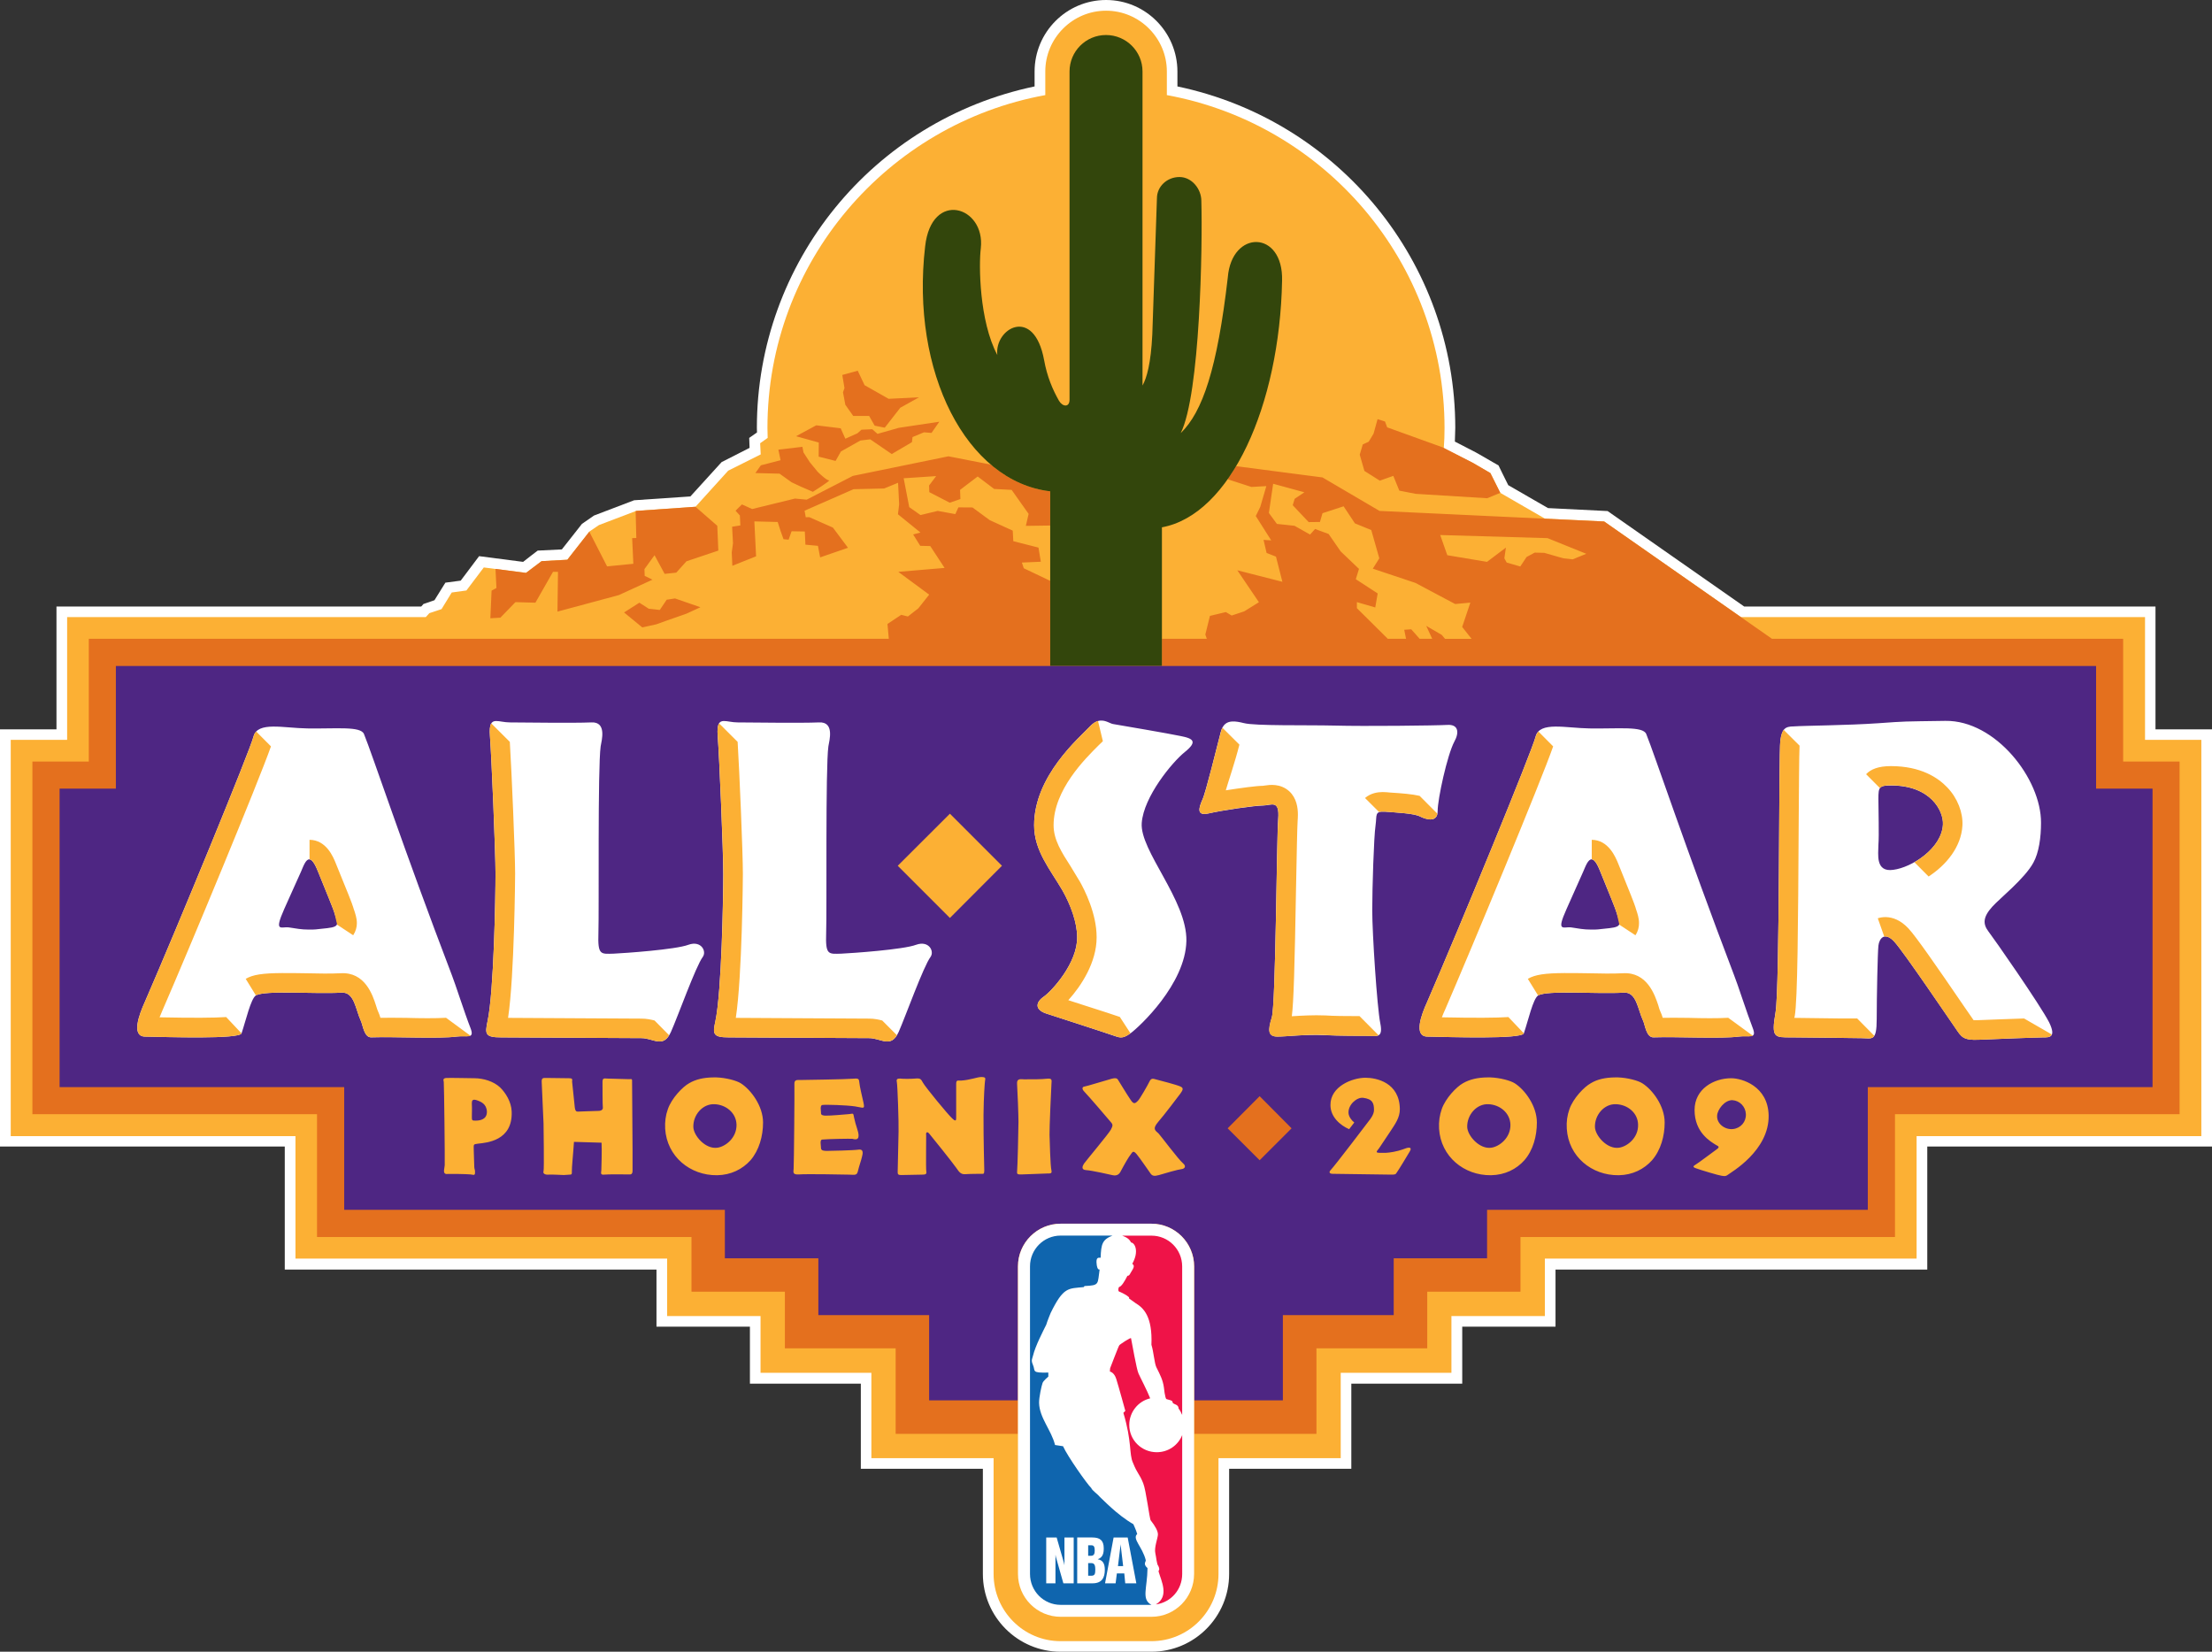 <?xml version="1.0" encoding="UTF-8" standalone="no"?>
<!-- Generator: Adobe Illustrator 14.0.0, SVG Export Plug-In . SVG Version: 6.00 Build 43363)  -->

<svg
   xmlns:dc="http://purl.org/dc/elements/1.1/"
   xmlns:cc="http://creativecommons.org/ns#"
   xmlns:rdf="http://www.w3.org/1999/02/22-rdf-syntax-ns#"
   xmlns:svg="http://www.w3.org/2000/svg"
   xmlns="http://www.w3.org/2000/svg"
   xmlns:sodipodi="http://sodipodi.sourceforge.net/DTD/sodipodi-0.dtd"
   xmlns:inkscape="http://www.inkscape.org/namespaces/inkscape"
   version="1.1"
   id="Layer_1"
   x="0px"
   y="0px"
   width="569.459"
   height="425.203"
   viewBox="0 0 569.459 425.203"
   enable-background="new 0 0 250 189"
   xml:space="preserve"
   sodipodi:docname="NBA_All_Star_Game_2009.svg"
   inkscape:version="0.92.4 (5da689c313, 2019-01-14)"><rect x="0" y="0" width="569.459" height="425.203" fill="#333333" stroke="none"/><defs
   id="defs15028">
	
	
	
	
	
	
	
	
	
	
	
	
	
	
	
	
	
	
	
	
	
	
	
	
	
	
	
	
	
	
	
	
	
	
	
	
	
	
	
	
	
	
	
	
	
	
	
	
	
</defs><sodipodi:namedview
   pagecolor="#ffffff"
   bordercolor="#666666"
   borderopacity="1"
   objecttolerance="10"
   gridtolerance="10"
   guidetolerance="10"
   inkscape:pageopacity="0"
   inkscape:pageshadow="2"
   inkscape:window-width="1366"
   inkscape:window-height="705"
   id="namedview15026"
   showgrid="false"
   inkscape:zoom="1"
   inkscape:cx="220.63292"
   inkscape:cy="178.04802"
   inkscape:window-x="-8"
   inkscape:window-y="-8"
   inkscape:window-maximized="1"
   inkscape:current-layer="layer4" />

<g
   inkscape:groupmode="layer"
   id="layer4"
   inkscape:label="Layer 1"><g
     id="g10174"><path
       sodipodi:nodetypes="ccccccccccccccccccccccccccccccccccccccccccccccccccccccccccccccc"
       d="M 554.911,187.743 V 156.134 H 449.025 c -1.336,-0.947 -35.157,-24.572 -35.157,-24.572 0,0 -14.111,-0.702 -15.345,-0.764 -0.973,-0.555 -9.071,-5.232 -10.236,-5.901 -0.572,-1.103 -2.503,-5.075 -2.503,-5.075 l -5.194,-2.997 c -0.121,-0.121 -3.894,-2.017 -6.048,-3.146 0.036,-1.564 0.104,-3.519 0.104,-3.519 0,-42.638 -29.961,-79.193 -71.529,-87.908 V 18.429 C 303.118,8.281 294.899,-2.4510001e-7 284.748,-2.4510001e-7 274.565,-2.4510001e-7 266.345,8.281 266.345,18.429 v 3.822 c -41.57,8.715 -71.496,45.272 -71.496,87.908 0,0 0,0.643 0.036,1.165 -0.399,0.278 -2.007,1.407 -2.007,1.407 0,0 0.095,2.043 0.095,2.565 -2.069,1.07 -7.204,3.666 -7.204,3.666 0,0 -6.812,7.491 -8.036,8.838 -1.912,0.121 -14.486,0.982 -14.486,0.982 l -10.331,3.936 -3.101,2.147 c 0,0 -4.005,5.101 -5.17,6.57 -1.616,0.062 -6.221,0.304 -6.221,0.304 0,0 -2.703,2.05 -3.754,2.902 -1.825,-0.244 -11.33,-1.469 -11.33,-1.469 0,0 -3.754,5.014 -4.736,6.3 -1.132,0.157 -3.946,0.522 -3.946,0.522 0,0 -2.154,3.486 -2.807,4.518 -0.956,0.339 -2.85,0.982 -2.85,0.982 0,0 -0.531,0.643 -0.565,0.643 H 14.538 v 31.612 H 5e-7 V 295.141 H 73.311 v 31.683 h 95.695 v 14.702 h 24.053 v 14.668 H 221.612 v 21.912 h 31.42 v 27.075 c 0,11.036 8.986,20.021 20.002,20.021 h 23.393 c 11.043,0 20.002,-8.983 20.002,-20.021 v -27.075 h 31.455 v -21.912 h 28.554 v -14.668 h 24.015 v -14.702 h 95.705 v -31.683 h 73.301 V 187.751 h -14.547 z"
       id="path14925"
       inkscape:connector-curvature="0"
       style="fill:#ffffff;stroke:none;stroke-width:2.373" /><path
       sodipodi:nodetypes="cccccccccccccccccccccccccccccccccccccccccccccccccccccccccccccc"
       d="M 552.218,190.455 V 158.853 H 448.174 l -35.193,-24.608 -15.243,-0.731 -11.503,-6.639 -2.555,-5.099 -4.501,-2.598 -7.488,-3.822 c 0.14,-1.737 0.19,-3.45 0.19,-5.163 0,-42.707 -30.896,-78.315 -71.486,-85.711 v -6.081 c 0,-8.594 -7.047,-15.648 -15.648,-15.648 -8.637,0 -15.648,7.057 -15.648,15.648 v 6.081 c -40.624,7.396 -71.529,42.978 -71.529,85.711 0,0.826 0.036,1.651 0.059,2.536 l -1.936,1.374 0.14,2.876 -8.369,4.188 -8.418,9.289 -15.207,1.042 -9.643,3.668 -2.477,1.678 -5.666,7.246 -6.629,0.365 -4.005,3.023 -10.87,-1.398 -4.475,5.925 -3.78,0.522 -2.622,4.276 -3.137,1.042 -0.914,1.008 H 17.283 v 31.603 H 2.762 V 292.476 H 76.065 v 31.524 h 95.686 v 14.787 h 24.043 v 14.616 h 28.535 v 21.967 h 31.463 v 29.804 c 0,9.541 7.723,17.309 17.24,17.309 h 23.393 c 9.548,0 17.264,-7.766 17.264,-17.309 v -29.804 h 31.465 v -21.967 h 28.501 v -14.616 h 24.053 v -14.787 h 95.702 V 292.476 h 73.304 V 190.455 Z"
       id="path14927"
       inkscape:connector-curvature="0"
       style="fill:#fcb034;fill-opacity:1;stroke:none;stroke-width:2.373" /><path
       sodipodi:nodetypes="cccccccccccccccccccccccccccccccccccccccccccccccccccccccccccccccccccccccccccccccccccccccccccccccccccccccccccccccccccccccccccccccccccccccccccccccccccccccccccccccccccccccccccccccccccccccccccccccccccccccccccccccccccccccccccccccccccccccccccccccccccccccccccccccccccccccccccccccccccccccccccccccccccccccccccc"
       inkscape:connector-curvature="0"
       id="polygon14929"
       d="m 220.812,95.43 -3.973,1.096 0.564,3.363 -0.381,1.102 0.6,3.207 2.031,2.875 h 4.094 l 1.426,2.504 2.598,0.521 3.998,-5.135 4.822,-2.686 -7.83,0.391 -6.186,-3.512 z m 133.83,12.469 -1.025,3.727 -1.25,2.076 -1.531,0.705 -0.783,2.635 1.201,4.188 3.963,2.504 3.477,-1.229 1.547,3.799 4.203,0.824 18.406,1.131 3.389,-1.383 -2.557,-5.098 -4.5,-2.635 -7.77,-3.973 -14.299,-5.16 -0.559,-1.502 z m -112.828,0.668 -10.42,1.564 -5.49,1.557 -1.348,-1.191 -2.781,0.121 -1.035,0.924 -3.117,1.396 -1.191,-2.684 -6.299,-0.766 -5.197,2.809 5.857,1.623 -0.037,3.633 4.355,1.104 1.381,-2.441 5.014,-2.816 2.529,-0.305 5.535,3.791 5.195,-3.059 0.158,-1.312 2.943,-1.225 1.945,0.154 z m -35.244,6.457 -6.186,0.73 0.564,2.719 -5.074,1.312 -1.406,1.992 6.221,0.156 3.102,2.223 2.414,1.129 3.059,1.322 c 0,0 4.796,-2.998 4.137,-2.963 -0.626,0.062 -2.885,-2.172 -2.885,-2.172 l -2.031,-2.477 -1.627,-2.514 z m 37.594,2.443 -24.607,5.041 -11.887,6.117 -3.016,-0.279 -11.02,2.693 -2.625,-1.188 -1.648,1.615 1.113,1.227 0.121,2.562 -2.121,0.34 0.227,4.25 -0.322,2.381 0.156,3.422 6.111,-2.441 -0.445,-8.986 6.006,0.15 0.756,2.354 0.746,2.076 1.312,0.123 0.764,-2.164 3.408,0.06 0.154,3.391 3.225,0.303 0.564,2.971 7.168,-2.475 -3.885,-5.195 -6.1,-2.693 -0.885,0.035 -0.305,-1.688 12.609,-5.535 7.889,-0.184 3.572,-1.469 0.277,5.537 -0.305,2.572 5.795,4.699 -1.887,0.494 1.834,2.928 2.572,0.059 3.691,5.631 -11.92,1.008 7.951,5.867 -2.781,3.518 -2.693,2.105 -1.721,-0.428 -3.537,2.354 0.34,3.822 H 22.861 v 31.604 H 8.342 v 90.775 H 81.611 v 31.613 h 96.406 v 14.076 h 24.043 v 14.582 h 28.518 v 22.018 h 31.488 v -43.098 c 0,-6.048 4.92,-11.002 10.984,-11.002 h 23.381 c 6.074,0 10.992,4.954 10.992,11.002 v 43.098 h 31.482 v -22.018 h 28.525 v -14.582 h 24 v -14.076 h 96.416 v -31.613 h 73.268 v -90.775 h -14.527 v -31.604 h -90.404 l -43.203,-30.201 -57.836,-2.721 -14.678,-8.619 -22.254,-2.902 c -0.686,1.165 -1.407,2.294 -2.188,3.361 l 6.135,1.992 3.848,-0.219 -1.562,5.354 -1.156,2.346 3.973,6.273 -1.973,-0.131 0.781,3.363 2.418,0.947 1.65,6.48 -11.602,-2.963 5.561,8.219 -3.789,2.357 -3.223,1.07 -1.504,-0.889 -4.094,0.982 -1.189,4.795 0.381,1.104 H 299.125 v 6.996 h -28.762 v -21.916 l -6.803,-3.24 -0.486,-1.469 4.875,-0.209 -0.6,-3.641 -6.482,-1.65 -0.148,-2.719 -5.916,-2.693 -4.449,-3.268 -3.623,-0.025 -0.791,1.736 -4.537,-0.826 -4.432,1.07 -2.895,-2.043 -1.434,-7.43 8.359,-0.555 -1.818,2.418 0.062,1.711 5.256,2.719 2.746,-0.947 -0.086,-2.355 4.533,-3.449 4.234,3.205 4.51,0.244 4.371,6.178 -0.713,3.086 6.266,-0.088 v -8.801 c -5.638,-0.643 -10.811,-3.12 -15.26,-6.881 z m 83.598,7.066 8.037,2.197 -2.504,1.678 -0.494,1.652 4.104,4.344 2.9,-0.035 0.66,-2.26 5.432,-1.771 2.918,4.396 4.205,1.713 2.068,7.281 -1.668,2.66 10.965,3.666 10.236,5.438 3.908,-0.365 -2.104,6.266 2.416,3.057 h -6.838 v -0.002 l -0.836,-1.008 -3.998,-2.328 1.547,3.336 h -3.234 L 363.312,162 l -1.809,0.121 0.471,2.326 h -4.695 l -7.959,-7.889 v -1.555 l 4.727,1.375 0.627,-3.607 -5.631,-3.666 0.816,-2.66 -4.709,-4.49 -3.111,-4.492 -3.486,-1.287 -1.285,1.434 -4.006,-2.258 -4.537,-0.486 -2.066,-2.816 z m -148.719,5.922 -15.207,1.07 -0.199,0.061 0.174,6.908 -1.068,0.033 0.303,6.604 -6.76,0.672 -4.572,-8.926 -5.664,7.213 -6.629,0.365 -4.008,3.023 -7.854,-1.035 0.242,4.918 -1.25,0.68 -0.314,7.115 2.572,-0.146 3.885,-4.006 5.135,0.148 4.537,-7.945 h 1.285 l -0.141,10.238 15.791,-4.25 8.664,-3.971 -2,-0.982 -0.06,-1.736 2.598,-3.582 2.598,4.805 2.988,-0.312 2.635,-2.928 8.201,-2.752 -0.27,-6.389 z m 191.723,7.275 27.633,0.801 9.973,4.031 -3.521,1.432 -2.383,-0.27 -4.916,-1.408 -2.451,-0.059 -2.102,1.129 -1.615,2.441 -3.496,-1.008 -0.607,-1.094 0.398,-2.754 -4.865,3.666 -10.221,-1.711 z m -196.99,16.324 -2.145,0.332 -1.773,2.633 -2.826,-0.305 -2.432,-1.562 -3.943,2.51 4.693,3.852 3.594,-0.793 2.723,-0.98 5.072,-1.771 3.572,-1.654 z"
       style="fill:#e4701e;fill-opacity:1;stroke:none;stroke-width:2.373" /><path
       sodipodi:nodetypes="cccccccccccccccccccccc"
       d="m 270.365,126.484 v 44.959 h 28.762 v -35.696 c 17.648,-3.241 30.307,-31.334 30.933,-63.492 0.339,-13.079 -12.991,-13.173 -13.973,-0.852 -2.719,23.504 -6.482,34.628 -12.129,40.102 5.021,-9.968 5.647,-48.236 5.317,-59.791 0,-3.023 -2.418,-6.143 -5.64,-6.143 -3.198,0 -5.794,2.451 -5.794,5.474 l -1.191,35.06 c -0.363,7.458 -1.433,11.218 -2.52,13.138 V 18.398 c 0,-5.17 -4.207,-9.384 -9.403,-9.384 -5.196,0 -9.384,4.214 -9.384,9.384 v 84.486 c 0,2.05 -1.789,1.87 -2.719,0.278 -1.632,-2.85 -3.075,-6.274 -3.822,-10.428 -2.598,-14.153 -12.834,-8.195 -12.051,-1.348 -4.667,-8.767 -4.788,-23.227 -4.25,-27.51 1.191,-10.784 -12.72,-15.093 -14.336,-0.427 -3.763,32.345 10.635,60.524 32.201,63.034"
       id="path14943"
       inkscape:connector-curvature="0"
       style="fill:#33460c;fill-opacity:1;stroke:none;stroke-width:2.373" /><path
       sodipodi:nodetypes="ccccccccccccccccccccccccccccccc"
       d="M 539.619,203.019 V 171.443 H 29.83 v 31.576 H 15.345 v 76.839 h 73.268 v 31.576 h 97.997 v 12.497 h 24.069 v 14.614 h 28.518 v 21.95 h 22.852 v -34.514 c 0,-6.013 4.952,-10.967 10.983,-10.967 h 23.393 c 6.065,0 11.017,4.954 11.017,10.967 v 34.514 h 22.819 v -21.95 h 28.535 v -14.614 h 24.036 v -12.497 h 98.016 v -31.576 h 73.301 v -76.839 z"
       id="path14945"
       inkscape:connector-curvature="0"
       style="fill:#4e2683;fill-opacity:1;stroke:none;stroke-width:2.373" /><path
       sodipodi:nodetypes="ccccccccccccccccccccccccccccccccccccccccccccccccccccccccccccccccccccccccccccccccccccccccccccccccccccccccccccccccccccccccccccccccccccccccccccccccccccccccccccccccccccccccccccccccccccccccccccccccccccccccccccccccccccccccccccc"
       inkscape:connector-curvature="0"
       id="path14947"
       d="m 252.568,277.256 c -0.93,0 -2.806,0.766 -5.16,0.92 -0.66,0.088 -1.25,-0.366 -1.25,0.852 v 8.654 c 0,0.591 8e-5,1.25 -1.061,0.189 -1.068,-0.956 -6.829,-7.978 -7.488,-9.143 -0.486,-0.849 -0.567,-1.23 -2,-1.076 -1.113,0.104 -3.137,0.104 -3.91,0.002 -0.626,0 -1.001,0.104 -0.818,0.887 0.192,0.989 0.512,10.513 0.443,12.791 -0.062,2.154 -0.227,9.802 -0.227,10.393 0,0.536 0.106,0.766 0.889,0.766 0.807,0 4.631,-0.105 5.438,-0.105 0.807,0 1.19,-0.123 1.041,-0.818 -0.14,-0.766 4.5e-4,-9.054 -0.035,-9.332 -0.104,-0.297 0.033,-1.251 0.754,-0.451 0.688,0.816 6.095,7.544 6.973,8.83 0.885,1.319 1.312,1.736 2.441,1.648 1.106,-0.085 3.91,-0.086 4.232,-0.086 0.304,0 0.564,0.088 0.564,-0.852 0,-0.522 -0.225,-7.961 -0.199,-14.287 0.036,-4.553 0.324,-8.461 0.383,-8.705 0.123,-0.8 0.25,-1.076 -1.01,-1.076 z m -68.135,0.098 c -0.348,-0.012 -0.689,-0.011 -1.018,0.004 -2.197,0.052 -4.231,0.453 -6.004,1.494 -1.668,0.918 -4.51,3.859 -5.482,6.689 -0.565,1.564 -0.784,3.215 -0.689,5.023 0.444,7.178 6.449,12.06 13.373,11.973 3.588,-0.052 6.533,-1.563 8.602,-3.857 2.214,-2.589 3.223,-6.206 3.223,-9.715 0,-4.276 -3.137,-8.43 -5.674,-10.062 -1.119,-0.743 -3.893,-1.463 -6.33,-1.549 z m 199.248,0 c -0.345,-0.012 -0.682,-0.011 -1.006,0.004 -2.19,0.052 -4.258,0.453 -6.047,1.494 -1.651,0.918 -4.502,3.859 -5.475,6.689 -0.539,1.564 -0.782,3.215 -0.678,5.023 0.434,7.178 6.448,12.06 13.346,11.973 3.616,-0.052 6.571,-1.563 8.621,-3.857 2.24,-2.589 3.211,-6.206 3.211,-9.715 0,-4.276 -3.11,-8.43 -5.646,-10.062 -1.125,-0.743 -3.913,-1.463 -6.326,-1.549 z m 32.859,0 c -0.349,-0.012 -0.691,-0.011 -1.021,0.004 -2.19,0.052 -4.275,0.453 -5.979,1.494 -1.685,0.918 -4.535,3.859 -5.508,6.689 -0.555,1.564 -0.801,3.215 -0.678,5.023 0.434,7.178 6.43,12.06 13.363,11.973 3.583,-0.052 6.534,-1.563 8.586,-3.857 2.24,-2.589 3.248,-6.206 3.248,-9.715 0,-4.276 -3.127,-8.43 -5.699,-10.062 -1.111,-0.743 -3.871,-1.463 -6.312,-1.549 z m -65.045,0.09 c -3.319,0 -9.037,2.208 -8.982,7.039 0,3.111 2.604,5.249 4.811,6.203 l 1.322,-1.721 c -0.781,-0.61 -1.375,-1.496 -1.477,-2.348 -0.209,-2.135 2.066,-4.187 3.734,-4.012 2.536,0.313 2.818,1.476 2.818,3.18 0,1.165 -1.098,2.486 -1.098,2.486 -0.346,0.486 -9.174,12.062 -9.99,12.861 -0.8,0.8 -0.051,1.041 0.381,1.041 0.432,0 14.078,0.209 15.119,0.209 1.042,0 1.162,-0.035 1.494,-0.609 0.418,-0.555 2.573,-4.117 3.32,-5.389 0.714,-1.215 -0.484,-0.937 -0.816,-0.85 -0.294,0.069 -1.615,0.675 -3.406,0.988 -1.791,0.332 -2.26,0.246 -3.582,0.246 -1.303,0 -0.539,-0.557 -0.121,-1.164 0.259,-0.365 1.531,-2.258 2.902,-4.344 1.146,-1.772 2.484,-3.51 2.451,-5.771 -0.088,-6.831 -6.031,-8.047 -8.881,-8.047 z m -210.814,0.049 c -0.904,0 -1.284,-0.052 -1.223,1.113 0.026,1.182 0.469,10.08 0.469,10.602 0,0.591 0.183,11.868 0,12.285 -0.209,0.555 0.293,0.993 1.406,0.889 1.106,-0.052 3.345,0.104 3.791,0.104 0.446,0 1.2,-0.104 1.582,-0.104 0.365,0 0.573,-0.054 0.512,-0.818 -0.059,-0.731 0.384,-4.989 0.541,-7.613 l 7.107,0.209 c 0.123,2.05 -0.061,6.674 -0.061,7.125 0,0.437 -0.382,1.219 0.686,1.098 1.07,-0.121 5.668,-0.053 6.242,-0.053 0.548,1e-5 1.111,0.157 1.111,-1.008 v -5.23 c 0,-2.937 -0.123,-17.481 -0.123,-17.951 0,-0.486 -0.301,-0.33 -0.807,-0.33 -0.505,0 -4.754,-0.121 -5.613,-0.156 -0.868,-0.085 -1.191,-0.086 -1.191,0.887 0,1.008 -1.8e-4,6.065 0.078,6.361 0.059,0.363 0.059,1.076 -1.191,1.076 -1.258,0 -4.324,0.174 -5.107,0.174 -0.408,0 -0.746,0.072 -0.912,-1.041 -0.097,-1.253 -0.695,-6.381 -0.695,-6.658 0.112,-0.731 8e-5,-0.885 -0.773,-0.885 -1.027,0 -5.05,-0.069 -5.828,-0.074 z m -25.75,0.006 c -0.944,0.069 -0.797,0.5 -0.686,1.041 0.088,0.918 0.303,19.895 0.244,21.426 -0.033,0.437 -0.219,1.322 -0.184,1.531 0.026,0.645 0.391,0.798 1.051,0.713 0.32,-0.033 4.597,9e-5 5.795,0.121 0.626,0.052 1.069,0.366 1.131,-0.312 0.085,-0.885 -0.182,-1.042 -0.182,-1.564 0,-0.695 -0.141,-3.666 -0.141,-4.518 0,-1.338 -0.181,-1.373 1.131,-1.529 2.154,-0.244 8.924,-0.696 8.637,-8.256 -0.095,-2.555 -1.591,-4.85 -2.965,-6.205 -1.67,-1.58 -4.327,-2.379 -6.664,-2.379 -0.764,0 -6.238,-0.121 -7.168,-0.068 z m 172.088,0.065 c -0.203,0.005 -0.461,0.044 -0.797,0.127 -1.371,0.368 -6.595,1.982 -7.039,2.018 -0.434,0.033 -0.878,0.485 0,1.354 0.885,0.887 6.229,7.11 6.734,7.736 0.686,0.747 0.554,1.024 0.059,2.016 -0.503,0.973 -6.544,8.184 -6.926,8.758 -0.365,0.591 -0.809,1.565 0.574,1.65 1.374,0.069 6.232,1.164 6.719,1.285 0.505,0.123 1.487,0.244 2.068,-0.781 1.103,-2.086 2.173,-3.925 2.676,-4.535 0.425,-0.486 0.546,-1.251 1.555,-0.051 0.845,1.006 3.198,4.482 3.59,5.004 0.441,0.591 0.956,0.677 2.145,0.348 1.25,-0.401 5.099,-1.481 5.822,-1.531 0.686,-0.071 1.348,-0.678 0.34,-1.514 -1.198,-1.006 -5.795,-7.176 -6.281,-7.662 -0.738,-0.714 -1.73,-1.078 -0.078,-2.99 1.538,-1.756 5.256,-6.707 5.699,-7.281 0.444,-0.676 1.045,-1.372 0.027,-1.809 -1.051,-0.489 -5.195,-1.53 -6.281,-1.824 -0.79,-0.228 -1.277,-0.401 -1.723,0.572 -0.503,1.042 -2.448,4.396 -2.875,4.83 -0.79,0.852 -1.164,1.042 -1.938,-0.121 -1.129,-1.651 -2.598,-4.154 -3.139,-4.984 -0.215,-0.338 -0.323,-0.629 -0.932,-0.613 z m 158.67,0.004 c -4.484,0 -9.439,2.745 -9.439,8.184 0,5.79 4.086,8.098 5.479,8.967 0.451,0.297 1.251,0.451 0.174,1.182 -1.061,0.764 -4.794,3.58 -5.316,3.857 -0.486,0.332 -1.13,0.609 0.068,1.008 1.182,0.437 5.891,1.844 6.498,1.896 0.607,0.069 1.009,0.278 1.721,-0.277 0.643,-0.539 10.635,-6.133 10.445,-15.275 -0.176,-7.524 -6.865,-9.541 -9.629,-9.541 z m -225.312,0.076 c -0.195,-0.003 -0.434,0.015 -0.723,0.045 -1.727,0.157 -12.867,0.329 -13.83,0.336 -0.503,0 -1.372,-0.136 -1.312,1.01 0.059,1.927 -0.121,20.817 -0.199,21.807 -0.062,0.94 -0.305,1.548 1.285,1.496 1.877,-0.157 11.184,-0.001 12.992,0.051 1.632,0.071 1.997,0.157 2.258,-0.852 0.304,-1.322 0.868,-2.852 1.051,-3.701 0.173,-0.679 0.565,-2.051 -0.809,-1.896 -1.312,0.209 -7.386,0.332 -8.098,0.332 -0.745,0 -1.633,3.4e-4 -1.633,-0.73 -10e-6,-0.731 -0.373,-2.14 0.322,-2.189 1.554,-0.157 7.289,-0.241 7.732,-0.191 0.427,0.069 1.678,0.554 1.619,-0.922 -0.036,-1.061 -0.751,-2.503 -1.133,-4.432 -0.304,-1.545 -0.12,-1.058 -1.684,-0.973 -0.567,0.033 -4.295,0.401 -5.729,0.365 -1.189,-0.055 -1.129,-0.436 -1.129,-0.818 0,-0.434 -0.312,-1.894 0.383,-1.93 0.868,-0.123 6.089,0.034 8.357,0.363 2.216,0.332 2.599,0.888 2.182,-1.041 -0.332,-1.495 -0.966,-4.068 -1.07,-5.25 -0.046,-0.664 -0.248,-0.868 -0.834,-0.879 z m 49.615,0.025 c -0.122,-0.003 -0.264,0.004 -0.428,0.019 -1.189,0.157 -4.23,0.191 -5.977,0.158 -0.686,0 -1.877,-0.349 -1.754,1.182 0.119,1.632 0.363,8.079 0.363,9.766 0,1.668 -0.242,11.973 -0.363,12.93 -0.088,0.731 0.626,0.607 1.252,0.607 0.634,0 6.16,-0.244 6.604,-0.244 0.444,0 1.223,0.124 0.998,-0.744 -0.313,-1.305 -0.434,-7.665 -0.496,-9.195 -0.059,-1.495 0.437,-12.166 0.496,-13.139 0.06,-0.866 0.16,-1.321 -0.695,-1.34 z m -147.854,5.43 c 0.11,0.004 0.238,0.023 0.387,0.062 1.25,0.399 2.72,0.973 2.824,2.99 0.036,2.135 -1.936,2.328 -2.918,2.328 -0.897,0 -0.957,-0.034 -0.957,-0.957 0,-0.885 0.062,-2.189 0,-3.197 0,-0.486 -0.107,-1.253 0.664,-1.227 z m 323.83,0.113 c 1.931,0.123 3.392,1.651 3.494,3.58 0.088,2 -1.322,3.632 -3.301,3.857 -2.124,0.244 -4.26,-1.407 -4.104,-3.457 0.069,-1.528 1.891,-3.995 3.91,-3.98 z m -261.99,1.043 c 2.911,0.123 5.534,2.21 5.631,5.232 0.085,3.388 -2.782,5.648 -4.877,5.961 -3.101,0.486 -6.177,-3.093 -6.238,-5.318 -0.095,-3.094 2.381,-6.029 5.484,-5.875 z m 199.217,0 c 2.921,0.123 5.546,2.21 5.648,5.232 0.088,3.388 -2.783,5.648 -4.885,5.961 -3.075,0.486 -6.171,-3.093 -6.24,-5.318 -0.085,-3.094 2.401,-6.029 5.477,-5.875 z m 32.883,0 c 2.935,0.123 5.56,2.21 5.629,5.232 0.123,3.388 -2.763,5.648 -4.865,5.961 -3.094,0.486 -6.171,-3.093 -6.24,-5.318 -0.085,-3.094 2.382,-6.029 5.477,-5.875 z"
       style="fill:#fcb034;fill-opacity:1;stroke:none;stroke-width:2.373" /><path
       sodipodi:nodetypes="ccccc"
       style="fill:#e4701e;fill-opacity:1;stroke:none;stroke-width:2.373"
       d="m 324.283,282.188 -8.238,8.271 8.238,8.219 8.222,-8.219 z"
       id="polygon14969"
       inkscape:connector-curvature="0" /><path
       sodipodi:nodetypes="ccccccccccccccccccccccccccccccccccccccccccccccccccccccccccccccccccccccccccccccccccccccccccccccccccccccccccccccccccccccccccccccccccccccccccc"
       inkscape:connector-curvature="0"
       id="path14971"
       d="m 283.326,185.498 c -0.82,0.054 -1.739,0.445 -2.742,1.533 -2.684,2.85 -14.361,12.688 -14.361,25.408 0,6.561 4.109,11.322 7.271,16.744 2.188,3.822 3.807,8.392 3.807,12.041 0.112,6.694 -6.57,13.938 -8.604,15.348 -2.067,1.424 -2.371,3.318 0.6,4.326 3.068,1.008 15.275,4.937 17.021,5.58 1.851,0.572 2.443,1.147 4.719,-0.471 2.268,-1.651 14.152,-12.686 14.387,-23.773 0.209,-10.497 -12.035,-23.235 -11.496,-30.387 0.505,-6.741 7.796,-15.605 11.08,-18.246 3.469,-2.781 2.034,-3.512 -1.043,-4.119 -2.866,-0.61 -15.204,-2.728 -17.418,-3.094 -0.761,-0.131 -1.854,-0.98 -3.221,-0.891 z m 217.488,0.074 c -11.505,0.173 -9.856,0.085 -17.24,0.607 -8.01,0.558 -18.891,0.61 -21.771,0.818 -2.261,0 -3.059,0.643 -3.477,3.701 -0.437,3.058 -0.124,63.631 -1.236,69.957 -1.146,6.603 -0.241,6.395 4.104,6.395 4.311,0 16.39,0.209 18.039,0.209 2.691,0 3.91,1.007 3.91,-4.918 0,-5.996 0.243,-17.049 0.436,-18.891 0.209,-1.858 1.616,-3.719 4.086,-1.043 2.449,2.66 14.37,20.3 15.811,22.35 1.428,2.086 1.86,3.094 5.963,2.904 4.086,-0.173 15.155,-0.609 16.598,-0.609 1.492,0 3.421,0.087 1.492,-3.875 -2.328,-4.537 -14.303,-21.708 -15.658,-23.445 -1.407,-1.877 -1.406,-3.649 1.043,-6.342 1.72,-1.948 8.307,-7.18 10.549,-11.297 1.44,-2.572 1.979,-6.544 1.979,-10.262 0.088,-11.28 -11.696,-26.452 -24.625,-26.26 z m -373.133,0.039 c -1.166,0.033 -1.78,0.748 -1.551,3.836 0.399,5.353 1.434,29.796 1.434,35.512 0,5.754 -0.409,30.378 -2.061,37.99 -0.686,3.253 -0.601,4.104 3.502,4.104 4.112,0 33.055,0.191 36.133,0.191 3.085,0 5.62,2.78 7.592,-1.6 1.756,-3.913 6.362,-16.84 8.203,-19.324 1.027,-1.426 -0.408,-4.276 -3.691,-3.113 -3.286,1.253 -16.614,2.172 -19.273,2.293 -3.336,0.088 -4.111,0.436 -3.912,-5.352 0.183,-5.752 -0.199,-42.482 0.574,-48.008 0.235,-1.459 1.671,-6.395 -2.422,-6.17 -4.726,0.209 -17.883,0 -20.943,0 -1.437,0 -2.677,-0.385 -3.584,-0.359 z m 58.631,0 c -1.166,0.033 -1.78,0.748 -1.551,3.836 0.425,5.353 1.432,29.796 1.432,35.512 0,5.754 -0.407,30.378 -2.025,37.99 -0.721,3.253 -0.636,4.104 3.467,4.104 4.093,0 33.055,0.191 36.113,0.191 3.101,0 5.637,2.78 7.611,-1.6 1.73,-3.913 6.358,-16.84 8.209,-19.324 1.016,-1.426 -0.417,-4.276 -3.701,-3.113 -3.286,1.253 -16.614,2.172 -19.273,2.293 -3.336,0.088 -4.108,0.436 -3.908,-5.352 0.209,-5.752 -0.201,-42.482 0.572,-48.008 0.237,-1.459 1.671,-6.395 -2.422,-6.17 -4.736,0.209 -17.855,0 -20.938,0 -1.438,0 -2.679,-0.385 -3.586,-0.359 z m 130.893,0.121 c -1.426,0.082 -2.428,0.799 -2.934,2.711 -0.809,3.094 -3.882,15.712 -4.725,17.396 -0.809,1.893 -1.759,4.361 1.648,3.545 3.521,-0.8 11.915,-2.016 13.973,-2.016 2.06,0 4.311,-1.721 3.887,3.459 -0.415,5.128 -0.624,47.816 -1.633,51.066 -1.027,3.319 -1.028,4.951 1.449,4.951 2.458,0 7.377,-0.624 12.07,-0.363 3.728,0.173 9.669,0.174 11.529,0.174 1.825,0 3.686,0.712 2.867,-3.268 -0.833,-4.155 -2.066,-23.235 -2.066,-29.006 0,-5.716 0.415,-19.04 0.852,-21.906 0.38,-2.66 -0.316,-3.667 2.432,-3.527 2.99,0.242 7.525,0.434 9.02,1.25 1.649,0.8 4.535,1.632 4.535,-1.391 -10e-6,-3.163 2.485,-14.495 4.293,-17.883 1.338,-2.396 1.022,-4.501 -1.809,-4.309 -2.885,0.173 -21.585,0.381 -28.969,0.172 -7.377,-0.176 -20.513,0.121 -23.408,-0.641 -1.147,-0.287 -2.156,-0.465 -3.012,-0.416 z m -246.92,1.312 c -2.565,0.035 -4.492,0.569 -5.014,2.525 -0.93,3.701 -19.514,48.876 -28.014,68.428 -1.433,3.146 -3.502,8.725 0,8.846 5.552,0.121 24.424,0.728 24.93,-0.836 1.113,-3.3 2.373,-8.911 3.686,-9.746 2.354,-1.409 15.223,-0.313 22.07,-0.73 3.284,-0.192 3.604,4.343 4.916,7.174 0.541,1.042 0.845,4.469 2.781,4.346 6.162,-0.209 17.241,0.401 21.951,-0.209 2.598,-0.399 4.719,0.819 3.502,-2.275 -1.443,-3.668 -3.917,-11.402 -4.727,-13.436 -12.628,-33.045 -20.508,-56.938 -22.662,-62.17 -0.842,-2.086 -7.205,-1.322 -14.582,-1.443 -3.072,-0.043 -6.273,-0.507 -8.838,-0.473 z m 330.08,0 c -2.57,0.035 -4.499,0.569 -5.021,2.525 -0.904,3.701 -19.483,48.876 -27.963,68.428 -1.459,3.146 -3.495,8.725 0,8.846 5.526,0.121 24.419,0.728 24.922,-0.836 1.129,-3.3 2.35,-8.911 3.686,-9.746 2.363,-1.409 15.206,-0.313 22.07,-0.73 3.267,-0.192 3.58,4.343 4.916,7.174 0.524,1.042 0.835,4.469 2.764,4.346 6.171,-0.209 17.256,0.401 21.951,-0.209 2.555,-0.399 4.729,0.819 3.51,-2.275 -1.44,-3.668 -3.909,-11.402 -4.744,-13.436 -12.583,-33.045 -20.507,-56.938 -22.645,-62.17 -0.835,-2.086 -7.177,-1.322 -14.58,-1.443 -3.085,-0.043 -6.296,-0.507 -8.865,-0.473 z m 86.477,15.158 c 10.272,0 13.54,6.604 13.348,10.08 -0.332,6.143 -8.03,11.025 -12.775,11.633 -4.674,0.681 -3.84,-4.064 -3.84,-6.352 0.209,-2.676 0,-8.759 0,-11.922 0,-3.058 0.209,-3.439 3.268,-3.439 z M 79.67,221.227 c 0.576,0.053 1.263,0.837 2.113,2.936 2.24,5.545 4.126,10.028 4.309,10.863 0.826,2.674 1.637,3.51 -1.83,3.908 -3.486,0.366 -2.86,0.365 -4.746,0.367 -2.024,0 -3.248,-0.277 -5.135,-0.555 -1.936,-0.297 -3.971,1.495 -1.199,-4.762 2.684,-5.927 3.086,-6.936 4.311,-9.594 0.569,-1.304 1.218,-3.252 2.178,-3.164 z m 330.121,0 c 0.579,0.053 1.263,0.837 2.098,2.936 2.256,5.545 4.118,10.028 4.311,10.863 0.816,2.674 1.651,3.51 -1.844,3.908 -3.476,0.366 -2.867,0.365 -4.689,0.367 -2.086,0 -3.306,-0.277 -5.145,-0.555 -1.948,-0.297 -4.033,1.495 -1.219,-4.762 2.679,-5.927 3.058,-6.936 4.277,-9.594 0.574,-1.304 1.246,-3.252 2.211,-3.164 z"
       style="fill:#ffffff;stroke:none;stroke-width:2.373" /><path
       sodipodi:nodetypes="cccccccccccccccccccccccccccccccccccccccccccccccccccccccccccccccccccccccccccccccccccccccccccccccccccccccccccccccccccccccccccccccccccccccccccccccccccccccccccccccccccccccccccccccccccccccccccccccccccccccccccccccccccc"
       d="m 231.117,222.874 13.432,13.434 13.399,-13.434 -13.399,-13.406 z m 51.555,-37.298 c -0.634,0.209 -1.346,0.645 -2.086,1.428 -2.684,2.885 -14.361,12.719 -14.361,25.441 0,6.561 4.083,11.324 7.271,16.746 2.154,3.822 3.807,8.392 3.807,12.041 0.112,6.727 -6.57,13.938 -8.604,15.348 -2.067,1.426 -2.373,3.302 0.6,4.324 3.068,1.008 15.277,4.935 17.023,5.545 1.851,0.607 2.441,1.218 4.717,-0.436 l -2.744,-4.221 c -0.185,-0.059 -0.367,-0.129 -0.367,-0.129 l 0.088,0.035 c -0.975,-0.363 -4.353,-1.44 -9.402,-3.059 0,0 -1.737,-0.571 -3.59,-1.162 3.346,-3.685 7.291,-9.749 7.291,-16.127 v -0.125 c 0,-6.065 -3.102,-12.164 -4.449,-14.527 v 0.035 l -2.182,-3.613 c -2.389,-3.718 -4.447,-6.926 -4.447,-10.678 0,-9.09 8.116,-17.117 11.557,-20.541 0,0 0.711,-0.712 1.129,-1.094 z m -156.203,0.639 c -0.339,0.539 -0.476,1.531 -0.338,3.232 0.399,5.353 1.434,29.796 1.434,35.512 0,5.754 -0.409,30.378 -2.061,37.99 -0.686,3.251 -0.601,4.104 3.502,4.104 4.129,0 33.055,0.191 36.113,0.191 2.859,0 5.258,2.381 7.135,-0.746 l -3.744,-3.791 c -0.911,-0.244 -2.077,-0.488 -3.389,-0.488 l -15.893,-0.086 c 0,0 -15.467,-0.104 -18.428,-0.104 1.642,-10.879 1.814,-36.793 1.814,-37.07 0,-5.353 -0.888,-26.129 -1.365,-33.982 z m 58.65,0 c -0.356,0.539 -0.476,1.531 -0.355,3.232 0.418,5.353 1.451,29.796 1.451,35.512 0,5.754 -0.408,30.378 -2.076,37.99 -0.721,3.251 -0.597,4.104 3.52,4.104 4.093,0 33.036,0.191 36.113,0.191 2.807,0 5.258,2.381 7.135,-0.746 l -3.789,-3.791 c -0.909,-0.244 -2.042,-0.488 -3.352,-0.488 l -15.893,-0.086 c 0,0 -15.501,-0.104 -18.445,-0.104 1.659,-10.879 1.818,-36.793 1.818,-37.07 0,-5.353 -0.868,-26.129 -1.348,-33.982 z m 129.582,1.131 c -0.166,0.33 -0.323,0.659 -0.408,1.129 -0.842,3.058 -3.887,15.709 -4.727,17.396 -0.828,1.86 -1.754,4.309 1.65,3.51 3.486,-0.835 11.861,-2.051 13.938,-2.051 2.069,0 4.309,-1.651 3.918,3.51 -0.418,5.142 -0.638,47.799 -1.67,51.066 -1.042,3.286 -1.041,4.953 1.434,4.953 2.475,0 7.395,-0.658 12.121,-0.416 3.711,0.244 9.637,0.244 11.479,0.244 0.94,0 1.877,0.153 2.451,-0.193 l -4.885,-4.916 c -3.856,0 -6.794,-0.036 -8.775,-0.176 h -0.049 c -3.077,-0.123 -6.099,0.05 -8.611,0.209 0.477,-3.633 0.722,-12.253 1.104,-33.871 0.157,-7.647 0.277,-14.815 0.398,-16.535 0.029,-0.33 0.062,-0.887 0.062,-1.494 0,-1.737 -0.304,-4.241 -2.219,-6.014 -2.325,-2.086 -5.108,-1.652 -6.299,-1.479 0,0 -0.504,0.07 -0.459,0.07 -1.659,0 -5.823,0.573 -9.584,1.164 0.634,-2.259 2.311,-7.037 3.502,-11.764 z m 144.473,0.521 c -0.401,0.607 -0.679,1.459 -0.85,2.816 -0.437,3.075 -0.124,63.649 -1.236,70.008 -1.146,6.554 -0.243,6.361 4.104,6.361 4.309,0 16.388,0.191 18.039,0.191 1.618,0 2.693,0.364 3.303,-0.59 l -4.414,-4.469 h -4.209 v -0.002 c 0,0 -9.23,-0.121 -11.992,-0.154 0.069,-0.173 0.069,-0.261 0.121,-0.451 0.733,-4.067 0.872,-23.775 1.012,-49.088 0.069,-8.758 0.101,-17.81 0.225,-20.539 z m -393.217,0.451 c -0.33,0.33 -0.565,0.73 -0.686,1.285 -0.93,3.666 -19.498,48.841 -28.014,68.395 -1.433,3.179 -3.502,8.74 0,8.861 5.552,0.069 24.424,0.712 24.91,-0.852 l -3.943,-4.188 c -2.926,0.209 -8.686,0.244 -17.143,0.068 0.218,-0.522 0.444,-1.111 0.748,-1.807 l 0.035,-0.07 c 7.038,-16.196 24.78,-58.973 27.891,-67.871 z m 330.098,0 c -0.332,0.33 -0.523,0.73 -0.713,1.285 -0.904,3.666 -19.483,48.841 -27.963,68.395 -1.459,3.179 -3.509,8.74 0,8.861 5.526,0.069 24.419,0.712 24.922,-0.852 l -3.98,-4.188 c -2.935,0.209 -8.668,0.244 -17.115,0.068 h -0.002 c 0.173,-0.522 0.438,-1.111 0.746,-1.807 l 0.037,-0.07 c 7.002,-16.196 24.766,-58.973 27.857,-67.871 z m 90.752,8.9 c -3.215,0 -5.194,0.798 -6.395,2.084 l 3.58,3.598 c 0.399,-0.577 1.234,-0.732 2.814,-0.732 10.269,0 13.575,6.639 13.383,10.115 -0.209,4.031 -3.668,7.566 -7.334,9.688 l 3.648,3.668 c 4.553,-2.973 8.394,-7.602 8.705,-13.111 0.176,-3.336 -1.249,-7.056 -3.893,-9.818 -2.38,-2.503 -6.813,-5.49 -14.51,-5.49 z m -130.863,6.682 c -1.213,0.003 -3.033,0.231 -4.531,1.535 l 3.631,3.613 c 0.313,-0.121 0.818,-0.158 1.514,-0.105 3.006,0.244 7.509,0.435 9.039,1.234 1.49,0.785 4.009,1.498 4.445,-0.709 l -4.572,-4.59 c -1.946,-0.451 -4.449,-0.659 -7.576,-0.852 l -0.973,-0.088 c -0.235,-0.017 -0.572,-0.04 -0.977,-0.039 z M 79.686,216.189 v 5.014 c 0.567,0.09 1.253,0.822 2.098,2.957 2.259,5.545 4.093,10.063 4.328,10.879 0.147,0.505 0.564,2.609 0.688,3.01 l 4.127,2.711 c 0.686,-1.061 0.947,-2.105 0.947,-3.113 0,-1.322 -0.417,-2.449 -0.688,-3.303 0,0 -0.262,-0.711 -0.262,-0.799 -0.339,-1.129 -1.345,-3.631 -4.484,-11.314 -0.65,-1.618 -2.424,-6.003 -6.754,-6.041 z m 330.1,0 v 5.014 c 0.574,0.09 1.269,0.822 2.135,2.957 2.226,5.545 4.087,10.063 4.279,10.879 0.154,0.505 0.555,2.609 0.695,3.01 l 4.133,2.711 c 0.695,-1.061 0.922,-2.105 0.922,-3.113 0,-1.322 -0.398,-2.449 -0.676,-3.303 0,0 -0.246,-0.711 -0.246,-0.799 -0.363,-1.129 -1.354,-3.631 -4.467,-11.314 -0.679,-1.618 -2.466,-6.003 -6.775,-6.041 z m 75.809,19.902 c -0.945,-0.034 -1.707,0.142 -2.176,0.305 l 1.668,4.711 c 0.712,-0.104 1.531,0.207 2.572,1.301 2.449,2.66 14.372,20.333 15.779,22.35 1.459,2.105 1.858,3.113 5.994,2.904 4.086,-0.209 15.154,-0.609 16.613,-0.609 0.868,0 1.841,0.036 2.154,-0.764 l -7.123,-4.105 c -4.067,0.123 -9.42,0.347 -11.906,0.438 h -1.094 c -0.05,-0.069 -0.157,-0.21 -0.209,-0.314 l -0.277,-0.4 -1.842,-2.658 c -7.299,-10.689 -12.528,-18.212 -14.424,-20.227 -2.073,-2.238 -4.156,-2.874 -5.73,-2.93 z M 72.697,250.492 c -5.027,0.038 -7.571,0.382 -9.441,1.49 l 2.631,4.277 c 2.337,-1.409 15.174,-0.315 22.055,-0.732 3.284,-0.209 3.606,4.345 4.916,7.176 0.541,1.042 0.843,4.468 2.781,4.309 6.179,-0.173 17.256,0.471 21.949,-0.172 0.721,-0.104 3.041,0.086 3.562,-0.191 l -6.316,-4.641 c -2.76,0.161 -6.644,0.126 -10.172,0.021 -2.418,-0.019 -4.693,-0.053 -6.727,-0.019 -0.154,-0.522 -0.32,-1.007 -0.564,-1.562 l 0.061,0.191 c -0.218,-0.505 -0.444,-1.132 -0.66,-1.877 -0.835,-2.591 -2.806,-8.619 -9.105,-8.221 -2.418,0.123 -5.796,0.088 -9.047,0 -2.294,-0.039 -4.246,-0.061 -5.922,-0.049 z m 330.115,0 c -5.035,0.038 -7.6,0.382 -9.488,1.49 l 2.643,4.277 c 2.38,-1.409 15.224,-0.315 22.121,-0.732 3.232,-0.209 3.545,4.345 4.883,7.176 0.524,1.042 0.801,4.468 2.764,4.309 6.172,-0.173 17.256,0.471 21.951,-0.172 0.728,-0.104 2.988,0.086 3.596,-0.191 l -6.361,-4.641 c -2.743,0.161 -6.6,0.126 -10.145,0.021 -2.432,-0.019 -4.71,-0.053 -6.727,-0.019 -0.14,-0.522 -0.33,-1.007 -0.572,-1.562 l 0.068,0.191 c -0.225,-0.505 -0.469,-1.132 -0.643,-1.877 -0.871,-2.591 -2.851,-8.619 -9.127,-8.221 -2.432,0.123 -5.77,0.088 -9.037,0 -2.294,-0.039 -4.247,-0.061 -5.926,-0.049 z"
       style="fill:#fcb034;fill-opacity:1;stroke:none;stroke-width:2.373"
       id="polygon15013"
       inkscape:connector-curvature="0" /><path
       sodipodi:nodetypes="ccccccccc"
       d="m 273.051,315.015 c -6.081,0 -10.983,4.954 -10.983,11.002 v 79.157 c 0,6.081 4.9,11.036 10.983,11.036 h 23.381 c 6.074,0 10.976,-4.954 10.976,-11.036 v -79.157 c 0,-6.048 -4.902,-11.002 -10.976,-11.002 z"
       id="path15015"
       inkscape:connector-curvature="0"
       style="fill:#ffffff;stroke:none;stroke-width:2.373" /><path
       sodipodi:nodetypes="cccccccccccccccccccccccccccc"
       d="m 294.965,401.63 c -0.852,-3.421 -3.573,-5.526 -2.2,-6.724 -0.304,-1.146 -1.027,-2.536 -0.992,-2.536 -4.292,-2.468 -7.968,-6.482 -8.594,-6.985 -0.712,-0.887 -1.998,-1.651 -2.242,-2.328 -1.042,-0.973 -6.1,-8.134 -7.265,-10.758 l -2.06,-0.313 c -0.921,-3.789 -4.031,-7.002 -4.11,-10.843 -0.036,-1.407 0.653,-4.499 0.911,-5.161 0.244,-0.591 1.469,-1.599 1.469,-1.599 v -1.042 c -4.508,0.104 -3.222,-0.365 -3.972,-2.017 -0.539,-1.25 -0.154,-1.495 0.026,-2.313 0.598,-2.52 2.598,-6.342 3.414,-7.994 0.252,-0.904 1.132,-3.023 1.132,-3.023 3.31,-6.777 4.534,-6.257 8.506,-6.656 l 0.218,-0.278 c 3.943,-0.173 3.317,-0.451 3.884,-4.276 -0.6,0.244 -0.747,-1.201 -0.747,-1.201 -0.313,-2.171 0.591,-1.772 1.008,-1.808 0.121,-3.561 0.451,-4.674 3.051,-5.699 h -13.356 c -4.354,0 -7.88,3.564 -7.88,7.908 v 79.193 c 0,4.413 3.526,7.958 7.88,7.958 h 23.381 c -2.657,-1.44 -1.068,-4.221 -1.008,-9.453 -1.248,-1.129 -0.384,-1.583 -0.456,-2.052"
       id="path15017"
       inkscape:connector-curvature="0"
       style="fill:#0f65ae;fill-opacity:1;stroke:none;stroke-width:2.373" /><path
       sodipodi:nodetypes="ccccccccccccccccccccccccccccccccccccccccccccc"
       d="m 290.657,333.957 c -0.565,-0.555 -1.661,-1.094 -2.601,-1.495 -0.287,-0.278 -0.121,-0.954 0.036,-1.163 0.6,-0.052 1.433,-1.459 2.154,-2.869 0.505,0.036 0.688,-0.555 0.868,-0.835 0.565,-0.973 1.191,-1.704 0.382,-2.259 1.818,-3.232 0.66,-5.403 -0.323,-5.491 -0.389,-0.835 -1.084,-1.322 -2.275,-1.753 h 7.552 c 4.344,0 7.889,3.526 7.889,7.925 v 38.232 c -0.237,-0.541 -0.505,-1.132 -0.923,-1.651 0,-1.042 -1.113,-1.042 -1.469,-1.426 -0.242,-0.382 0.323,-0.522 -1.659,-1.008 -0.373,-0.19 -0.66,-3.058 -0.66,-3.058 -0.278,-1.893 -0.93,-3.127 -1.936,-5.144 -0.496,-1.008 -0.721,-4.117 -1.267,-5.771 0.304,-7.315 -2.052,-9.489 -4,-10.67 -0.686,-0.467 -1.049,-0.8 -1.737,-1.234 z m 7.038,79.057 c 3.789,-0.591 6.648,-3.789 6.648,-7.84 V 369.443 c -1.042,2.608 -3.58,4.399 -6.544,4.399 -3.91,0 -7.08,-3.113 -7.08,-7.021 0,-3.303 2.285,-6.117 5.388,-6.848 -0.819,-2.086 -2.536,-5.317 -3.016,-6.414 -0.486,-1.042 -1.651,-7.733 -1.915,-9.052 -0.059,-0.313 -3.021,1.685 -3.021,1.808 -0.183,0.173 -2.233,5.595 -2.356,5.889 -0.059,0.192 -0.059,0.887 -0.059,0.887 0,0 1.068,0.121 1.632,1.893 0.565,1.772 2.337,8.222 2.337,8.222 l -0.505,0.503 c 2.233,7.422 1.452,10.635 2.451,12.808 1.25,3.111 1.599,2.676 2.657,5.317 0.747,1.825 1.632,9.28 1.936,9.557 1.191,1.53 1.851,2.745 1.851,3.614 0,0.885 -1.025,3.388 -0.66,4.883 0.218,0.887 0.356,2.869 0.755,3.215 0,0 0.384,0.764 0.192,1.058 -0.069,0.157 -0.164,0.278 -0.104,0.437 0.66,2.344 2.8,6.326 -0.686,8.411 h 0.097 z"
       id="path15019"
       inkscape:connector-curvature="0"
       style="fill:#ef1348;fill-opacity:1;stroke:none;stroke-width:2.373" /><path
       sodipodi:nodetypes="cccccccccccccccccccccccccccccccccccccccccccccccccccccc"
       d="m 269.342,395.79 h 2.684 l 1.884,6.554 0.088,0.486 h 0.036 v -7.04 h 2.38 v 11.802 h -2.657 l -1.939,-6.848 -0.062,-0.418 h -0.036 v 7.265 h -2.38 v -11.802 z m 10.798,2.017 h 0.878 c 0.626,0 0.807,0.47 0.807,1.322 0,0.679 -0.097,1.374 -0.93,1.374 h -0.755 z m 0,4.587 h 0.878 c 0.835,0 0.954,0.8 0.954,1.632 0,1.146 -0.121,1.618 -1.051,1.618 h -0.783 v -3.251 z m -2.824,5.199 h 3.946 c 2.442,0 3.163,-1.495 3.163,-3.476 0,-1.478 -0.444,-2.487 -1.791,-2.695 v -0.036 c 1.312,-0.486 1.514,-1.58 1.514,-2.816 0,-2.031 -0.973,-2.781 -2.947,-2.781 h -3.884 z m 11.176,-9.994 h 0.026 v 0.244 l 0.626,5.317 h -1.336 l 0.65,-5.317 z m -4.008,9.994 h 2.719 l 0.323,-2.555 h 1.91 l 0.247,2.555 h 2.857 l -2.23,-11.802 h -3.623 z"
       id="path15021"
       inkscape:connector-curvature="0"
       style="fill:#ffffff;stroke:none;stroke-width:2.373" /></g></g></svg>